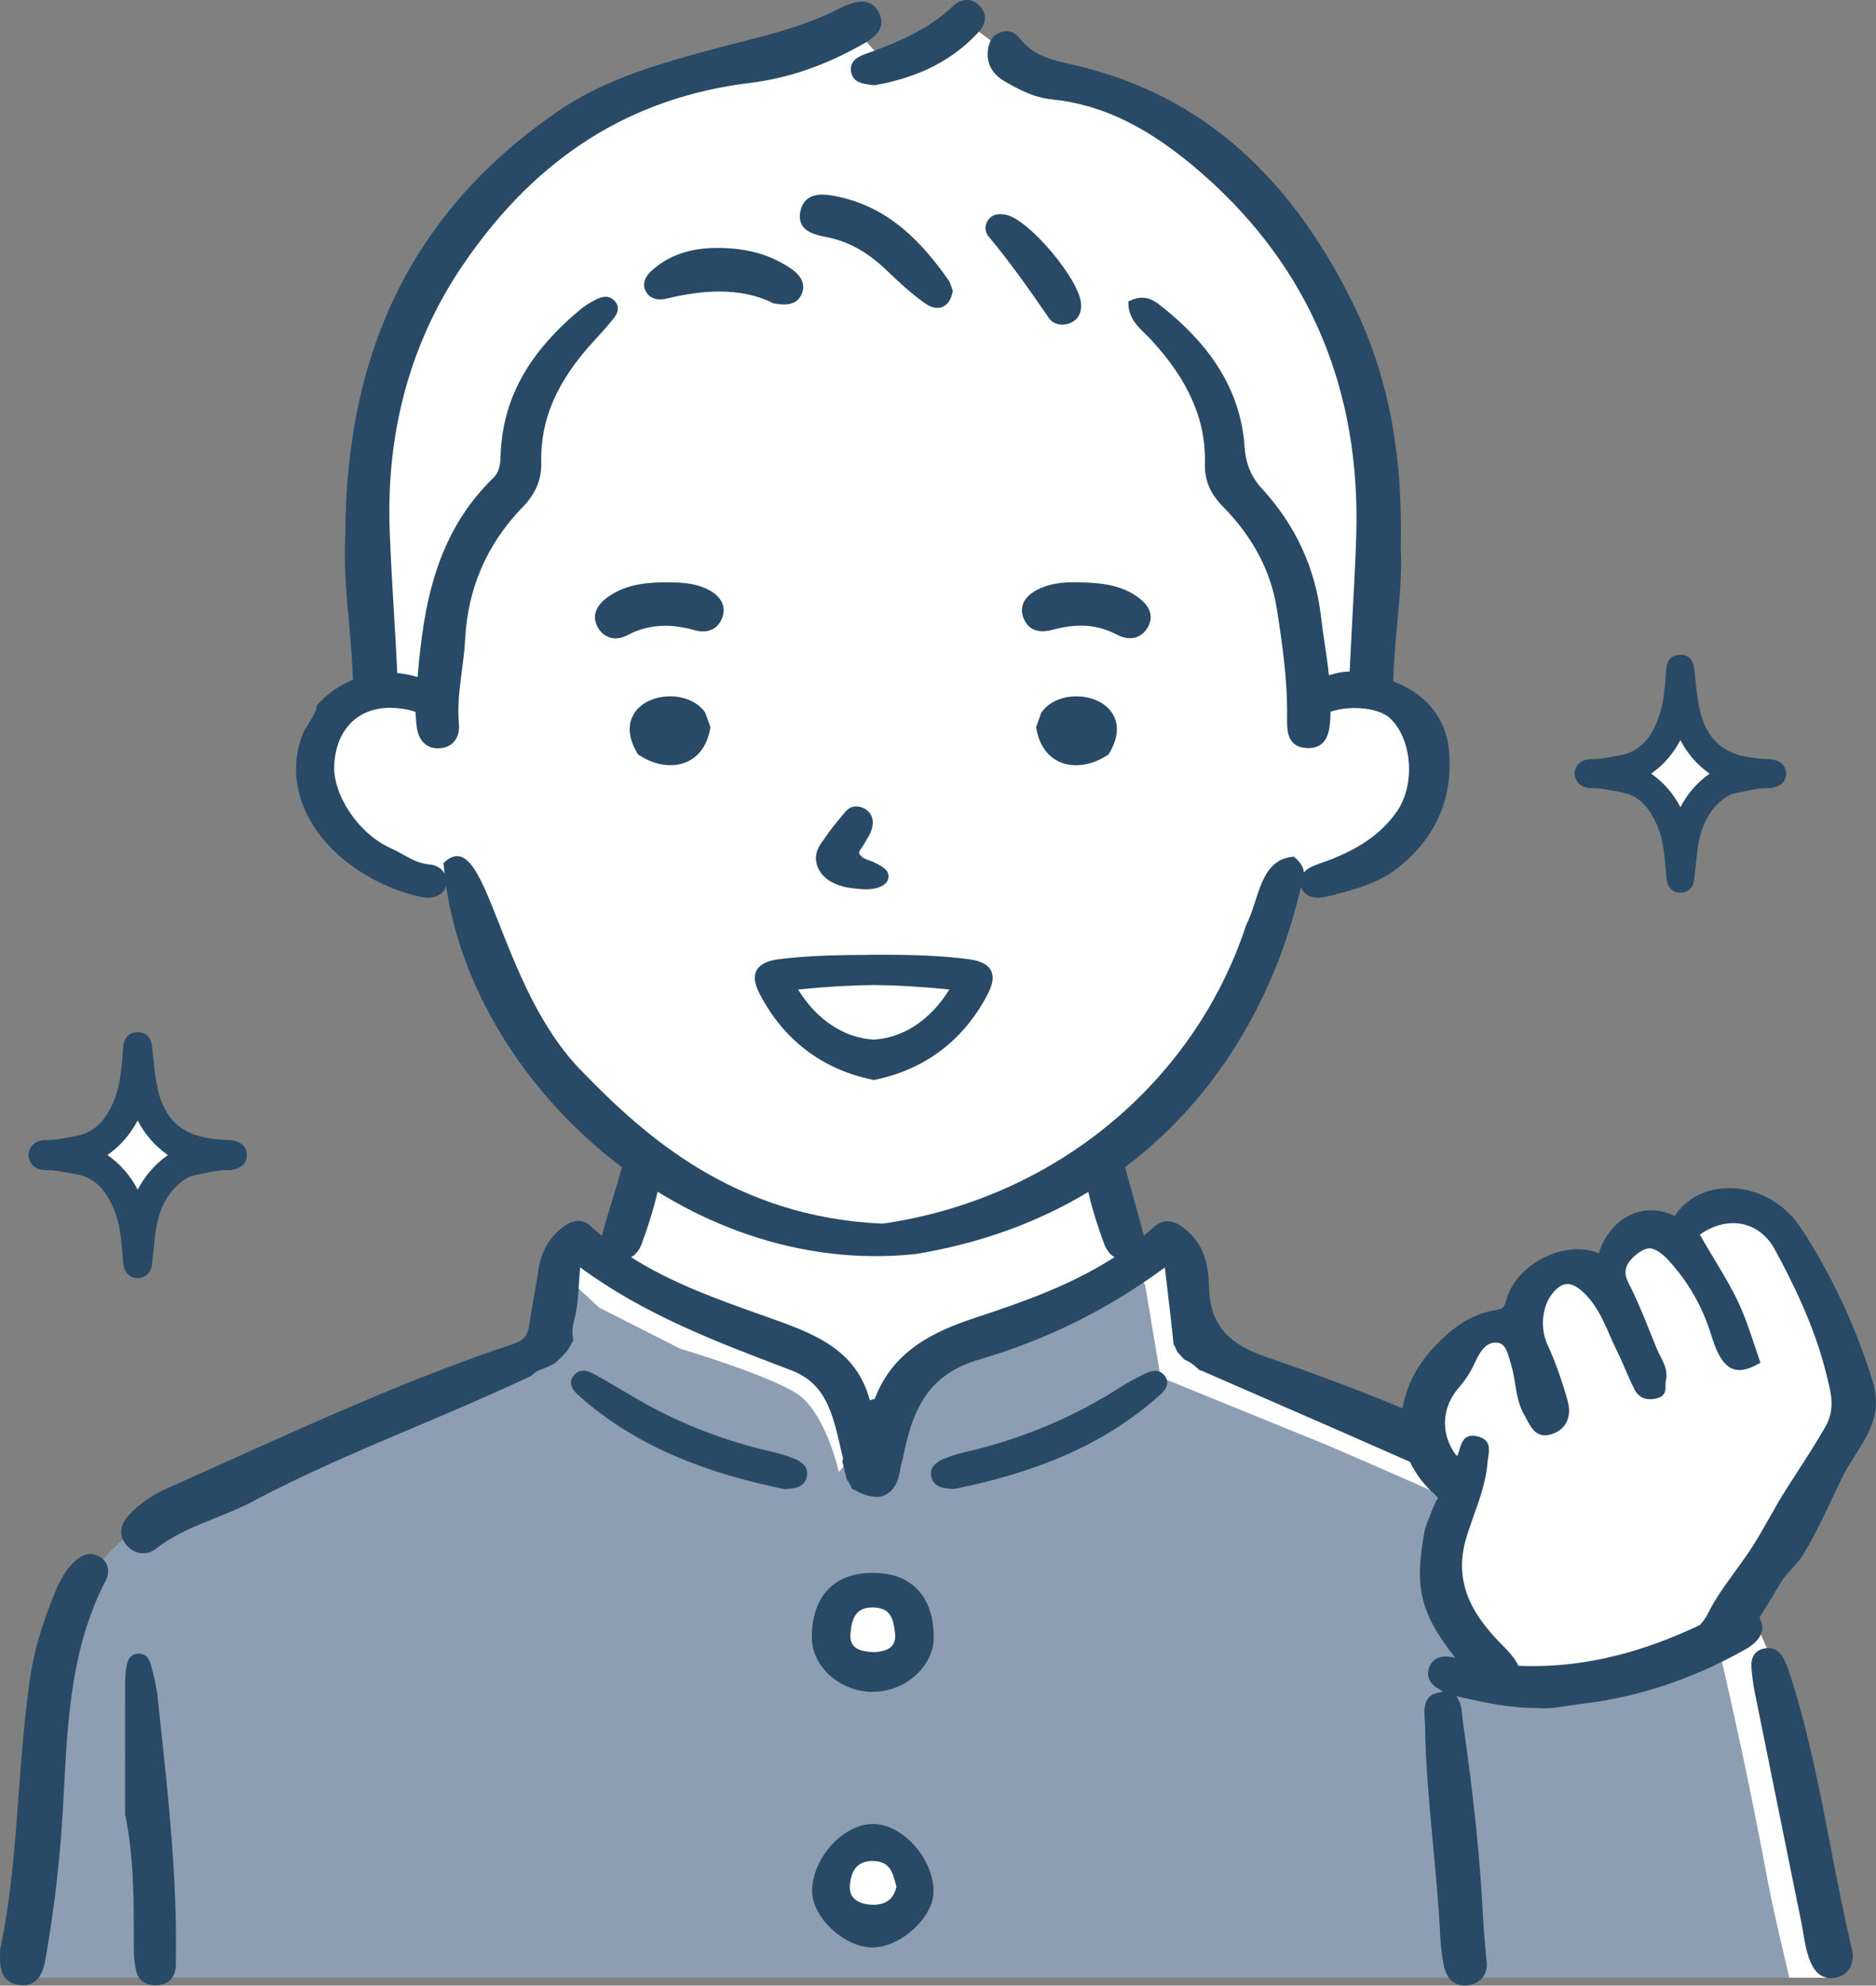 <?xml version="1.0" encoding="UTF-8"?>
<svg id="_レイヤー_2" data-name="レイヤー 2" xmlns="http://www.w3.org/2000/svg" viewBox="0 0 65.559 69.375">
  <rect x="0" y="0" width="65.559" height="69.375" fill="#808080" stroke="none"/>
  <defs>
    <style>
      .cls-1 {
        fill: #fff;
      }

      .cls-2 {
        fill: #284a66;
      }

      .cls-3 {
        fill: #8e9eb2;
      }
    </style>
  </defs>
  <g id="_レイヤー_1-2" data-name="レイヤー 1">
    <g id="_男の子_学ラン" data-name="男の子　学ラン">
      <path id="_白" data-name="白" class="cls-1" d="M62.522,60.927c-.108-.611-.214-1.191-.365-1.742-.191-1.172-.558-2.295-1.353-3.11-.029-.03-.06-.052-.09-.075,1.385-2.401,4.068-6.764,4.068-6.764,0,0-1.574-4.96-1.653-5.117-.079-.157-.704-1.574-1.789-1.85-1.085-.276-1.675-.157-2.226.433-.551.59-.433-.118-1.299.197-.866.315-1.338.315-1.456,1.023-.118.709-.276.839-.945.577-.669-.262-1.102-.446-1.417,0-.315.446-.291.682-.5,1.194-.209.512-1.075.59-1.075.59,0,0-1.023.039-1.653,1.023-.63.984-1.378.709-1.141,2.047.12.678.218.972.334,1.189-3.827-1.689-7.999-3.457-7.999-3.457l-.623-3.507-.55-.236-1.283,1.11-1.003-3.706s1.176-1.18,2.145-2.192c.969-1.012,2.456-3.001,2.94-4.047.484-1.045.934-3.134,1.349-3.438.415-.305,1.349-.237,1.902-.541.553-.304,1.972-.607,2.387-1.551.415-.944.657-1.514.588-2.241-.069-.727-.668-2.126-1.389-2.539-.721-.413-.41.059-.375-1.526.035-1.585.104-4.755.035-5.834-.069-1.079-.567-4.302-1.581-6.198-1.014-1.896-1.631-3.346-3.536-4.796-1.905-1.45-3.116-2.327-4.43-2.63-1.314-.303-2.663-.674-3.148-1.147-.484-.472-1.487-1.18-1.487-1.18,0,0-1.695,1.281-2.456,1.315-.761.034-1.418-1.112-1.418-1.112l-1.25.401c-.322-.034-3.477.603-5.741,1.489-2.263.886-3.606,1.514-4.627,2.824-1.021,1.309-2.471,2.172-3.599,4.568-1.128,2.397-1.773,5.12-1.773,6.638s.213,7.034.213,7.034c0,0-1.449.14-1.771.821-.322.681-.483.599-.43,1.871.054,1.272-.209,1.795.997,2.633,1.205.838,1.838,1.1,2.462,1.309.624.209,1.698.391,1.698.391,0,0,1.289,4.174,2.041,5.165.752.991,1.908,2.248,2.539,2.876.63.628,1.717,1.728,1.717,1.728l-1.019,3.12s-.819-.554-1.249-.449c-.43.105-.913.052-.913,1.204s.376,1.519-.215,2.147c-.591.628-6.177,2.671-8.38,3.98s-4.412,1.797-5.855,2.828c-1.443,1.031-1.456,1.112-2.286,2.493-.83,1.382-.991,4.262-1.045,6.357-.054,2.095-.719,6.582-.719,6.582h63.226s-.957-4.37-1.608-7.667c.075-.142.109-.312.075-.506Z"/>
      <g id="_塗り" data-name="塗り">
        <path class="cls-3" d="M61.755,65.604c-.511-2.733-1.086-5.453-1.722-8.159-.863.47-1.763.872-2.694,1.147-.744.22-1.506.289-2.273.382-.651.079-1.349.242-2.002.075-1.685-.431-2.495-2.339-2.569-4.097-.081-.83.02-1.69.289-2.533-2.089-.933-4.354-1.907-4.354-1.907l-5.872-2.392-.541-3.229-.319-.439s-.73.877-2.912,1.914c-2.182,1.037-3.307,1.236-4.39,1.834-1.083.598-1.507.837-2.107,1.834-.6.997-.975,1.395-.975,1.395,0,0-.458-2.075-1.458-2.732-.999-.657-4.081-1.574-4.081-1.574l-2.832-1.435-1.124-1.037-.75.593-.254,2.131c-2.861,1.05-5.693,2.174-8.488,3.383-2.294.993-5.34,1.879-6.893,3.941-.385.39-.772,1.033-1.024,2.092-.666,2.81-1.583,12.309-1.583,12.309h61.704c-.27-1.167-.56-2.333-.777-3.496Z"/>
        <g>
          <path class="cls-1" d="M31.987,56.883c0,.795-.661,1.44-1.477,1.44s-1.477-.645-1.477-1.44.661-1.44,1.477-1.44,1.477.645,1.477,1.44Z"/>
          <ellipse class="cls-1" cx="30.509" cy="65.933" rx="1.477" ry="1.44"/>
        </g>
      </g>
      <g id="_アウトライン" data-name="アウトライン">
        <g>
          <path class="cls-2" d="M3.529,54.423c-.119-.085-.244-.128-.37-.128-.186,0-.371.09-.566.275-.327.31-.516.697-.657,1.035-.461,1.099-.75,2.087-.885,3.019-.196,1.353-.299,2.732-.398,4.065-.14,1.876-.272,3.648-.642,5.392-.036.596-.017,1.141.597,1.26.07.014.137.021.2.021.556,0,.712-.52.781-.912.275-1.563.468-3.133.572-4.667.03-.447.055-.896.079-1.344.129-2.413.263-4.908,1.437-7.181.175-.34.122-.644-.147-.835Z"/>
          <path class="cls-2" d="M5.509,59.303c-.041-.388-.139-.782-.23-1.116-.052-.191-.147-.41-.428-.41-.32,0-.388.225-.436.476-.042.222-.042.457-.043.684v.039c-.003,1.102-.002,2.204-.002,3.306v1.102c.314,1.487.309,3.121.305,4.584v.029c-.001.355.026.634.087.877.077.311.318.49.66.49h.028c.394-.011.63-.212.683-.581.016-.114.015-.233.014-.362v-.12c.037-2.614-.249-5.378-.525-7.935l-.114-1.062Z"/>
          <path class="cls-2" d="M30.502,54.953c-.647,0-1.162.184-1.531.545-.397.389-.604.985-.6,1.722.006.998.957,1.864,2.077,1.891h.052c1.127,0,2.122-.881,2.13-1.886.006-.738-.202-1.335-.6-1.726-.369-.362-.883-.546-1.528-.546ZM31.174,57.502c-.11.129-.307.2-.613.223-.38-.014-.604-.081-.728-.218-.092-.102-.129-.246-.112-.441.047-.543.197-.905.772-.905h.04c.595.017.688.41.743.884.023.2-.01.35-.102.458Z"/>
          <path class="cls-2" d="M30.545,63.727h-.039c-1.027,0-2.101,1.167-2.127,2.313-.02.892,1.04,1.937,2.026,1.998.027.002.055.002.083.002.97,0,2.106-1.02,2.133-1.914.034-1.136-1.034-2.369-2.076-2.4ZM30.525,66.55h-.048c-.204-.008-.482-.055-.647-.237-.103-.113-.146-.265-.13-.452.05-.565.307-.84.786-.84.026,0,.053,0,.081.003.533.032.628.394.738.812l.021.079c-.083.416-.36.636-.801.636Z"/>
          <path class="cls-2" d="M27.728,50.953c-.27-.108-.556-.186-.841-.252-1.468-.343-2.863-.862-4.176-1.572-.639-.346-1.252-.734-1.887-1.087-.258-.143-.567-.264-.789.035-.187.252-.022.492.176.669,2.041,1.827,4.544,2.74,7.203,3.281.375-.015.709-.066.784-.445.066-.333-.188-.517-.47-.629Z"/>
          <path class="cls-2" d="M39.964,48.019c-.261.129-.521.263-.764.419-1.676,1.078-3.497,1.84-5.465,2.294-.256.059-.512.135-.753.237-.285.12-.519.319-.432.647.085.32.375.402.803.404,2.617-.527,5.149-1.441,7.204-3.301.196-.178.34-.425.13-.671-.208-.244-.482-.149-.724-.029Z"/>
          <path class="cls-2" d="M64.744,68.274c-.004-.045-.009-.097-.022-.148-.28-1.182-.515-2.395-.743-3.573-.38-1.963-.773-3.992-1.39-5.944-.056-.176-.123-.381-.214-.573-.093-.195-.254-.454-.586-.454-.046,0-.094.005-.143.016-.327.071-.474.309-.437.709.022.236.051.516.108.796.467,2.318.945,4.674,1.408,6.954l.226,1.113c.025.122.046.248.067.375.062.375.127.763.309,1.123.145.287.378.445.656.445.075,0,.153-.011.233-.034.335-.095.515-.339.534-.726v-.011s0-.011,0-.011c-.002-.018-.004-.037-.006-.057Z"/>
          <path class="cls-2" d="M65.446,48.274c-.558-1.854-1.482-3.825-2.536-5.406-.558-.837-1.508-1.357-2.48-1.357-.815,0-1.506.356-1.907.979-.265-.137-.542-.206-.823-.206-.824,0-1.566.615-1.827,1.506-.223-.095-.472-.144-.741-.144-1.056,0-2.135.729-2.457,1.66-.014.042-.026.083-.038.124-.051.181-.085.301-.301.331-.982.14-1.63.69-2.184,1.265-.626.649-1.014,1.405-1.136,2.18-1.451-.607-3.017-1.196-4.746-1.787-1.432-.489-2-1.196-2.025-2.521-.01-.541-.1-1.325-.754-1.891-.194-.168-.429-.34-.693-.34-.168,0-.33.071-.484.211-.113.103-.228.202-.345.299-.006-.036-.012-.072-.022-.109-.217-.799-.438-1.596-.659-2.394l-.065-.235-.142.2c-.24.338-.576.613-1.001.817l-.081.039.019.086c.13.587.317,1.204.572,1.885.08.213.204.369.358.457-1.478.954-3.144,1.552-4.86,2.116-1.453.478-2.886,1.154-3.516,2.831-.009.006-.046.016-.079.025-.027.008-.059.017-.096.028-.484-1.813-1.999-2.348-3.6-2.914l-.22-.078c-1.54-.548-3.117-1.111-4.522-2.006.161-.089.291-.253.374-.478.255-.697.433-1.282.558-1.841l.017-.075-.065-.043c-.313-.207-.631-.464-.999-.81l-.142-.134-.05.186c-.125.461-.267.928-.404,1.379-.091.298-.182.597-.268.896-.018.062-.031.122-.039.179-.136-.113-.271-.229-.402-.352-.124-.116-.266-.175-.42-.175-.193,0-.4.092-.615.272-.428.359-.689.826-.775,1.389-.05.33-.108.659-.165.988-.059.338-.118.675-.169,1.014-.051.336-.196.515-.499.616-3.42,1.136-6.744,2.633-9.959,4.081-.72.324-1.441.649-2.163.969-.584.259-1.04.581-1.394.982-.297.337-.319.706-.059,1.012.159.187.367.29.586.29.161,0,.316-.056.451-.162.616-.488,1.35-.781,2.059-1.066.436-.175.887-.355,1.31-.58,1.863-.991,3.839-1.826,5.749-2.633,1.326-.561,2.69-1.141,4.011-1.768.083-.093.191-.168.331-.216.173-.059.332-.135.483-.221.043-.038.089-.079.138-.125.072-.067.141-.138.206-.211.024-.027.067-.078.083-.096.081-.116.147-.241.21-.367-.047-.216-.033-.459.041-.739.106-.401.133-.825.16-1.273.011-.173.022-.351.038-.536,2.21,1.632,4.703,2.58,7.114,3.498l.273.104c1.198.456,1.44,1.508,1.719,2.725.03.13.06.261.092.393-.012-.001-.023-.003-.034-.005.004.036.007.073.009.108,0,.004,0,.008,0,.012.02.059.038.117.05.173.029.135.062.27.094.404.002.003.005.005.006.008.077.101.133.21.18.324.133.048.262.143.398.187.385.126.689.154.968-.127.285-.287.27-.592.362-.958.014-.055.032-.109.048-.163.331-1.754.907-2.944,2.653-3.455,2.381-.698,4.509-1.752,6.502-3.222l.078.666c.079.669.155,1.31.221,1.951.002.015-.002.029-.003.043.055.094.099.19.137.286.052.052.099.105.142.158.006.008.057.062.1.11.157.063.303.158.412.262.049.047.102.089.155.132.005-.004.011-.008.016-.013.816.357,1.632.712,2.448,1.067,1.597.695,3.236,1.409,4.862,2.13.198.42.489.807.871,1.146.03.027.058.059.093.099.009.01.018.021.028.032-.061-.071-.463,1.017-.483,1.13-.096.548-.177,1.102-.161,1.66.033,1.099.574,1.943,1.234,2.774-.07-.01-.139-.022-.209-.031-.045-.006-.09-.009-.132-.009-.28,0-.477.13-.57.376-.107.282-.006.546.277.723.021.013.042.026.062.038l.149.089-.171.034c-.498.098-.506.537-.475.943.005.069.01.134.011.194.023,1.415.156,2.844.286,4.231.097,1.045.198,2.126.25,3.19.017.343.059.678.126.997.09.431.354.679.722.679.045,0,.092-.004.139-.011.445-.068.642-.408.638-.715h0s0-.009,0-.009c-.017-.207-.035-.396-.051-.573v-.007c-.033-.348-.06-.648-.075-.948-.104-2.114-.337-4.387-.711-6.95-.008-.055-.013-.118-.019-.189-.013-.156-.031-.393-.133-.575l-.073-.131.146.033c.742.17,1.666.381,2.668.381h.03s.007,0,.007,0c.067.007.139.01.214.01.274,0,.557-.045.856-.092.156-.025.318-.05.479-.069,1.925-.221,3.833-.855,5.672-1.884.346-.194.542-.403.599-.639.038-.157.006-.319-.085-.482.256-.407.508-.818.751-1.231.106-.18.241-.326.385-.481.14-.151.285-.307.398-.496.422-.705.776-1.458,1.119-2.186.065-.137.129-.274.194-.411.156-.328.341-.621.52-.904.359-.568.698-1.105.705-1.797.002-.241-.035-.485-.113-.746ZM63.779,49.868c-.328.568-.688,1.126-1.036,1.665-.103.16-.206.319-.309.48-.212.331-.408.678-.598,1.014-.191.339-.389.689-.602,1.02-.187.291-.395.577-.597.854-.345.474-.703.964-.963,1.495-.065.132-.16.251-.263.376-2.028.967-3.947,1.439-5.845,1.439-.168,0-.336-.004-.504-.011-.099-.233-.328-.486-.55-.71-.904-.912-1.763-2.067-1.282-3.722.081-.28.182-.562.279-.834.208-.584.423-1.187.474-1.832.005-.06.014-.124.024-.185.044-.289.093-.618-.368-.731-.064-.016-.124-.024-.177-.024-.318,0-.397.272-.461.491-.02.07-.04.136-.065.195-.01.003-.026.006-.037.008-.001,0-.002,0-.004,0-.566-.743-.529-1.678.099-2.392.227-.259.408-.543.567-.895.205-.451.427-.662.699-.662.03,0,.061.003.092.008.251.042.333.335.413.619.015.053.03.106.045.155.067.214.104.441.139.661.059.368.121.748.323,1.092.03.051.058.104.086.158.136.257.29.548.631.548.069,0,.143-.012.222-.036.51-.156.73-.602.573-1.165-.208-.744-.438-1.386-.704-1.964-.287-.622-.181-1.429.245-1.877.157-.165.306-.245.455-.245.144,0,.302.075.482.229.494.422.747.998.991,1.556.081.185.165.376.257.56.105.21.2.431.292.644.098.227.199.461.313.686.118.233.303.351.549.351.075,0,.157-.011.242-.034.305-.08.303-.286.3-.452,0-.059-.002-.115.01-.165.075-.333-.062-.599-.194-.855-.043-.083-.083-.161-.116-.241-.085-.204-.166-.408-.247-.61-.215-.537-.437-1.092-.711-1.628-.076-.148-.144-.294-.145-.443-.002-.155.071-.319.203-.462.17-.183.425-.379.638-.382.207,0,.473.21.654.407.707.771,1.201,1.635,1.509,2.642.258.843.551,1.203.978,1.203.191,0,.416-.075.687-.229l.048-.028-.018-.053c-.06-.173-.118-.347-.176-.521-.196-.589-.399-1.198-.696-1.778-.221-.432-.474-.851-.718-1.257-.17-.282-.346-.574-.509-.866.371-.262.773-.4,1.164-.4.609,0,1.141.336,1.458.923.625,1.153,1.394,2.691,1.803,4.37.011.045.022.089.033.133.14.562.272,1.093-.082,1.708Z"/>
        </g>
        <g>
          <path class="cls-2" d="M50.649,26.386c-.044-1.122-.659-2.004-1.732-2.483-.08-.035-.156-.068-.231-.099.021-.696.082-1.386.144-2.056.087-.935.168-1.818.12-2.586.083-3.373-.455-6.11-1.694-8.612-2.307-4.658-5.552-7.38-9.921-8.323-.727-.157-1.292-.365-1.685-.871-.137-.176-.304-.268-.484-.268-.052,0-.105.008-.157.023-.262.076-.427.277-.478.584-.08.488.123.887.588,1.154.49.281,1.018.56,1.616.62,1.811.183,3.444.989,5.295,2.613,3.728,3.271,5.533,7.535,5.364,12.674-.034,1.039-.092,2.095-.148,3.117-.029.529-.055,1.058-.081,1.588-.244.007-.484.051-.724.134-.04-.371-.093-.739-.147-1.102-.047-.32-.094-.641-.132-.961-.196-1.679-.885-3.174-2.047-4.443-.392-.428-.578-.871-.621-1.483-.13-1.849-1.068-3.443-2.869-4.875l-.02-.016c-.185-.147-.394-.314-.694-.314-.131,0-.27.034-.412.1l-.067.031v.072c.009.498.317.796.588,1.058.065.063.13.125.189.19,1.336,1.442,1.94,2.831,1.899,4.37-.015.557.186,1.028.633,1.482,1.041,1.057,1.673,2.255,1.878,3.56.198,1.264.375,2.503.36,3.759v.038c-.006.443-.014,1.049.701,1.076h.042c.704,0,.745-.661.769-1.056.004-.072.006-.143.008-.215.243-.082.535-.129.843-.129.529,0,1.002.136,1.234.356.775.732.894,2.312.245,3.251-.566.819-1.407,1.384-2.727,1.835-.205.07-.405.161-.53.303-.012-.169-.098-.345-.349-.553-1.197.092-1.196,1.471-1.673,2.409-1.75,5.325-6.513,9.513-12.693,10.415-5.165-.225-8.297-3.042-10.482-5.293-3.026-3.025-3.32-8.795-4.867-7.308.009.124.025.247.038.371-.016-.028-.032-.055-.052-.081-.109-.136-.278-.221-.473-.238-.363-.032-.652-.192-.958-.362-.133-.074-.27-.15-.413-.214-1.109-.498-2.025-1.862-1.961-2.921.074-1.22.821-1.978,1.949-1.978.183,0,.375.02.573.058.115.023.22.051.317.084.007.139.019.334.045.531.064.473.332.744.736.744h.022c.222-.006.407-.081.533-.22.142-.155.206-.386.181-.649-.058-.615.024-1.234.103-1.833.048-.363.098-.739.116-1.113.089-1.78.766-3.333,2.012-4.617.456-.469.661-.965.647-1.56-.036-1.49.545-2.834,1.83-4.228.275-.299.48-.533.665-.759.096-.118.321-.394.059-.664-.087-.089-.19-.135-.307-.135-.133,0-.255.057-.378.12-.193.099-.366.211-.514.334-1.754,1.463-2.633,3.004-2.764,4.848-.005.066-.007.132-.01.199-.011.307-.022.598-.25.82-2.027,1.972-2.443,4.464-2.653,6.968-.231-.072-.469-.12-.711-.142-.007-.193-.017-.386-.027-.575l-.004-.079c-.027-.5-.056-1-.086-1.5-.054-.913-.11-1.858-.146-2.787-.133-3.502.733-6.646,2.576-9.343,2.567-3.758,5.853-5.831,10.045-6.339,1.334-.162,2.685-.636,4.017-1.41.497-.288.654-.632.467-1.022-.129-.27-.332-.406-.602-.406-.198,0-.409.076-.589.15-.049.02-.098.04-.145.065-1.12.589-2.359.906-3.558,1.212-.304.078-.608.156-.911.238-1.753.475-3.74,1.013-5.427,2.171-4.975,3.417-7.404,8.258-7.425,14.795-.054,1.047.041,2.097.132,3.112.058.64.115,1.298.136,1.951-.477.195-.905.495-1.251.885l-.017.019v.025c0,.152-.148.389-.279.598-.091.146-.178.284-.22.399-.133.361-.207.728-.22,1.112-.019.689.183,1.392.587,2.035.763,1.215,2.174,2.156,3.774,2.518.078.018.158.027.235.027.332,0,.573-.158.646-.414,1.007,6.972,8.345,13.721,16.412,12.861,7.77-1.277,12.03-6.785,13.435-12.713.009-.04.019-.079.03-.117.069.24.292.383.603.383.083,0,.167-.01.249-.03.844-.207,1.801-.442,2.514-1.001,1.302-1.02,1.913-2.35,1.814-3.952Z"/>
          <path class="cls-2" d="M30.474,37.721l.059.014.064-.014c1.735-.358,3.09-1.39,3.918-2.984.189-.366.224-.631.112-.836-.11-.208-.367-.335-.784-.389-.817-.106-1.709-.154-2.893-.154h-.46l-.128.003c-.975.008-2.079.016-3.136.151-.418.054-.674.181-.785.389-.112.204-.077.47.112.835.829,1.594,2.184,2.626,3.922,2.984ZM27.961,34.565c.927-.092,1.767-.141,2.57-.149h0c.805.008,1.646.057,2.573.149l.071.007-.038.06c-.654,1.026-1.576,1.626-2.604,1.691-1.027-.064-1.952-.665-2.606-1.691l-.038-.06.071-.007Z"/>
          <path class="cls-2" d="M30.292,29.322c.203-.3.261-.598.16-.818-.085-.184-.267-.307-.491-.327-.012,0-.023-.001-.035-.001-.007,0-.013,0-.019,0-.22.008-.335.148-.396.223l-.239.288c-.063.076-.135.162-.202.25-.054.071-.104.144-.149.209l-.006.008c-.037.054-.076.111-.127.179-.097.131-.198.267-.248.451-.075.277.008.572.228.808.223.24.549.351.782.403.147.032.291.045.43.058l.043.004c.037.003.074.006.111.009.049.003.094.004.138.004.022,0,.044,0,.066-.001.099-.004.188-.016.272-.037.485-.123.452-.413.43-.501l-.003-.009c-.04-.125-.15-.201-.249-.262l-.016-.01c-.085-.054-.175-.096-.243-.127-.059-.027-.121-.049-.166-.065-.058-.021-.112-.04-.155-.063-.069-.037-.126-.087-.164-.143-.027-.04-.028-.06-.028-.06,0-.033.058-.117.089-.161.065-.094.128-.197.186-.306Z"/>
          <path class="cls-2" d="M37.616,24.329c-.513,0-.967.206-1.213.552l-.016.023-.179.503.009.051c.138.8.657,1.278,1.389,1.278h0c.366,0,.754-.125,1.094-.352l.039-.026.024-.04c.389-.651.282-1.104.124-1.369-.227-.382-.714-.619-1.269-.619Z"/>
          <path class="cls-2" d="M23.417,24.329c-.555,0-1.042.237-1.269.619-.158.265-.265.718.124,1.369l.024.04.039.026c.34.227.728.352,1.094.352h0c.731,0,1.251-.478,1.389-1.278l.009-.051-.18-.503-.016-.023c-.247-.345-.7-.552-1.213-.552Z"/>
          <path class="cls-2" d="M25.222,21.629c.168-.387.02-.749-.405-.991-.428-.244-.884-.292-1.527-.292h-.167c-.654.018-1.344.098-1.949.566-.39.302-.486.668-.269,1.032.139.232.356.36.611.36.131,0,.268-.036.395-.104.422-.226.858-.336,1.335-.336.323,0,.659.05,1.028.153.101.029.199.043.292.043.302,0,.535-.153.655-.431Z"/>
          <path class="cls-2" d="M40.089,21.952c.167-.267.247-.671-.316-1.082-.62-.452-1.329-.507-2.061-.525-.053-.001-.106-.002-.159-.002-.366,0-.842.029-1.287.252-.657.33-.588.783-.488,1.024.119.286.346.436.659.436.108,0,.224-.017.353-.053.355-.096.676-.143.982-.143.449,0,.856.101,1.244.308.163.087.322.131.473.131.248,0,.461-.123.601-.347Z"/>
          <path class="cls-2" d="M32.756,10.757c.27,0,.465-.206.536-.565l.006-.032-.012-.03c-.015-.038-.027-.074-.038-.11-.026-.081-.054-.164-.105-.237-.875-1.237-2.027-2.553-3.934-2.928-.133-.026-.307-.056-.475-.056-.426,0-.684.198-.765.588-.042.199-.015.369.078.506.168.245.507.327.813.385.771.146,1.445.516,2.122,1.165.432.415.861.815,1.346,1.156.149.105.293.158.429.158Z"/>
          <path class="cls-2" d="M27.037,10.601l.017.003c.134.023.246.034.344.034.29,0,.484-.104.594-.317.119-.231.16-.578-.326-.918-.713-.499-1.558-.741-2.586-.741h-.039c-.936.006-1.674.262-2.257.784-.265.237-.34.478-.224.716.095.194.277.3.512.3.067,0,.137-.009.208-.026.691-.168,1.299-.25,1.857-.25.715,0,1.331.133,1.883.407l.015.008Z"/>
          <path class="cls-2" d="M29.746,2.523c.073.372.423.411.76.449l.058.006.017-.003c1.559-.277,2.752-.895,3.646-1.889.262-.291.256-.645-.014-.902-.127-.121-.275-.185-.428-.185-.171,0-.34.076-.491.221-.876.84-1.979,1.281-3.034,1.66-.194.07-.599.215-.515.643Z"/>
          <path class="cls-2" d="M35.136,7.5c-.07-.012-.128-.017-.182-.017-.166,0-.294.054-.392.166-.157.179-.166.433-.022.604.766.914,1.436,1.871,2.111,2.852.104.152.276.239.47.239.096,0,.191-.02.285-.06.18-.077.391-.251.374-.643-.013-.834-1.841-3.005-2.643-3.141Z"/>
        </g>
      </g>
      <g id="_キラキラ" data-name="キラキラ">
        <g>
          <path class="cls-1" d="M58.831,25.46c.031.047,1.599,1.571,1.599,1.571l-1.707,1.816-1.665-1.882,1.772-1.505Z"/>
          <path class="cls-1" d="M4.922,38.735c.032.049,1.652,1.623,1.652,1.623l-1.762,1.875-1.719-1.943,1.83-1.555Z"/>
        </g>
        <g>
          <path class="cls-2" d="M55.022,27.022l.005.037c.018.144.113.479.606.479h.045c.213,0,.425.04.65.082.093.018.186.035.28.05.606.096,1.013.469,1.32,1.207.193.466.24.999.285,1.514l.01.118c.002.021.003.042.004.063.003.061.006.127.021.197.079.361.326.419.465.421h.01s0,0,0,0c.262,0,.447-.175.482-.457.022-.176.041-.354.058-.525.016-.158.033-.32.053-.481.093-.754.334-1.289.759-1.684.211-.197.412-.306.631-.344.108-.019.214-.042.316-.064.231-.05.449-.096.666-.096.027,0,.054,0,.08.002.01,0,.021,0,.031,0,.113,0,.216-.034.29-.059.213-.071.339-.255.327-.478-.01-.196-.124-.351-.314-.425-.143-.056-.28-.06-.4-.063-.031,0-.056-.002-.081-.003-1.021-.058-1.61-.363-1.97-1.02-.203-.371-.28-.797-.336-1.167-.029-.19-.049-.388-.068-.579-.011-.107-.021-.211-.033-.316l-.004-.035c-.013-.129-.053-.522-.484-.522h-.018c-.444.013-.472.42-.481.554l-.003.04c-.041.559-.084,1.136-.279,1.651-.29.769-.724,1.174-1.365,1.276-.09.014-.18.031-.27.049-.207.04-.402.077-.598.077h-.073c-.471,0-.587.291-.615.465l-.006.037ZM58.723,25.86c.249.478.585.862,1.022,1.171-.243.171-.453.365-.64.593-.145.177-.27.367-.38.578-.251-.48-.587-.866-1.022-1.172.43-.303.765-.687,1.02-1.169Z"/>
          <path class="cls-2" d="M.988,40.348l.005.039c.019.149.117.495.626.495h.046c.22,0,.439.041.671.085.096.018.192.036.289.052.626.099,1.046.484,1.363,1.246.2.481.248,1.031.294,1.563l.011.122c.002.022.003.043.004.065.003.063.006.131.022.204.082.373.336.433.481.435h.01s0,0,0,0c.271,0,.462-.181.498-.472.023-.182.042-.365.06-.542.017-.163.034-.331.055-.497.096-.778.345-1.331.784-1.739.218-.203.425-.316.652-.356.111-.019.221-.043.327-.066.238-.051.463-.099.688-.099.028,0,.055,0,.083.002.011,0,.021,0,.032,0,.117,0,.223-.035.3-.061.22-.074.35-.263.338-.494-.01-.203-.128-.363-.324-.439-.148-.057-.289-.062-.413-.065-.032,0-.058-.002-.084-.003-1.055-.06-1.663-.375-2.034-1.054-.209-.383-.289-.823-.347-1.206-.03-.196-.05-.4-.07-.598-.011-.111-.022-.218-.034-.326l-.004-.036c-.014-.133-.055-.539-.5-.539h-.019c-.459.013-.488.434-.497.572l-.003.041c-.043.577-.087,1.173-.288,1.705-.3.794-.748,1.213-1.409,1.318-.093.015-.186.033-.279.05-.214.041-.415.079-.617.079h-.075c-.487,0-.607.301-.635.48l-.006.038ZM4.81,39.148c.257.493.604.89,1.056,1.209-.251.176-.468.377-.661.612-.15.183-.279.379-.393.596-.259-.496-.606-.894-1.056-1.211.444-.313.79-.709,1.054-1.207Z"/>
        </g>
      </g>
    </g>
  </g>
</svg>